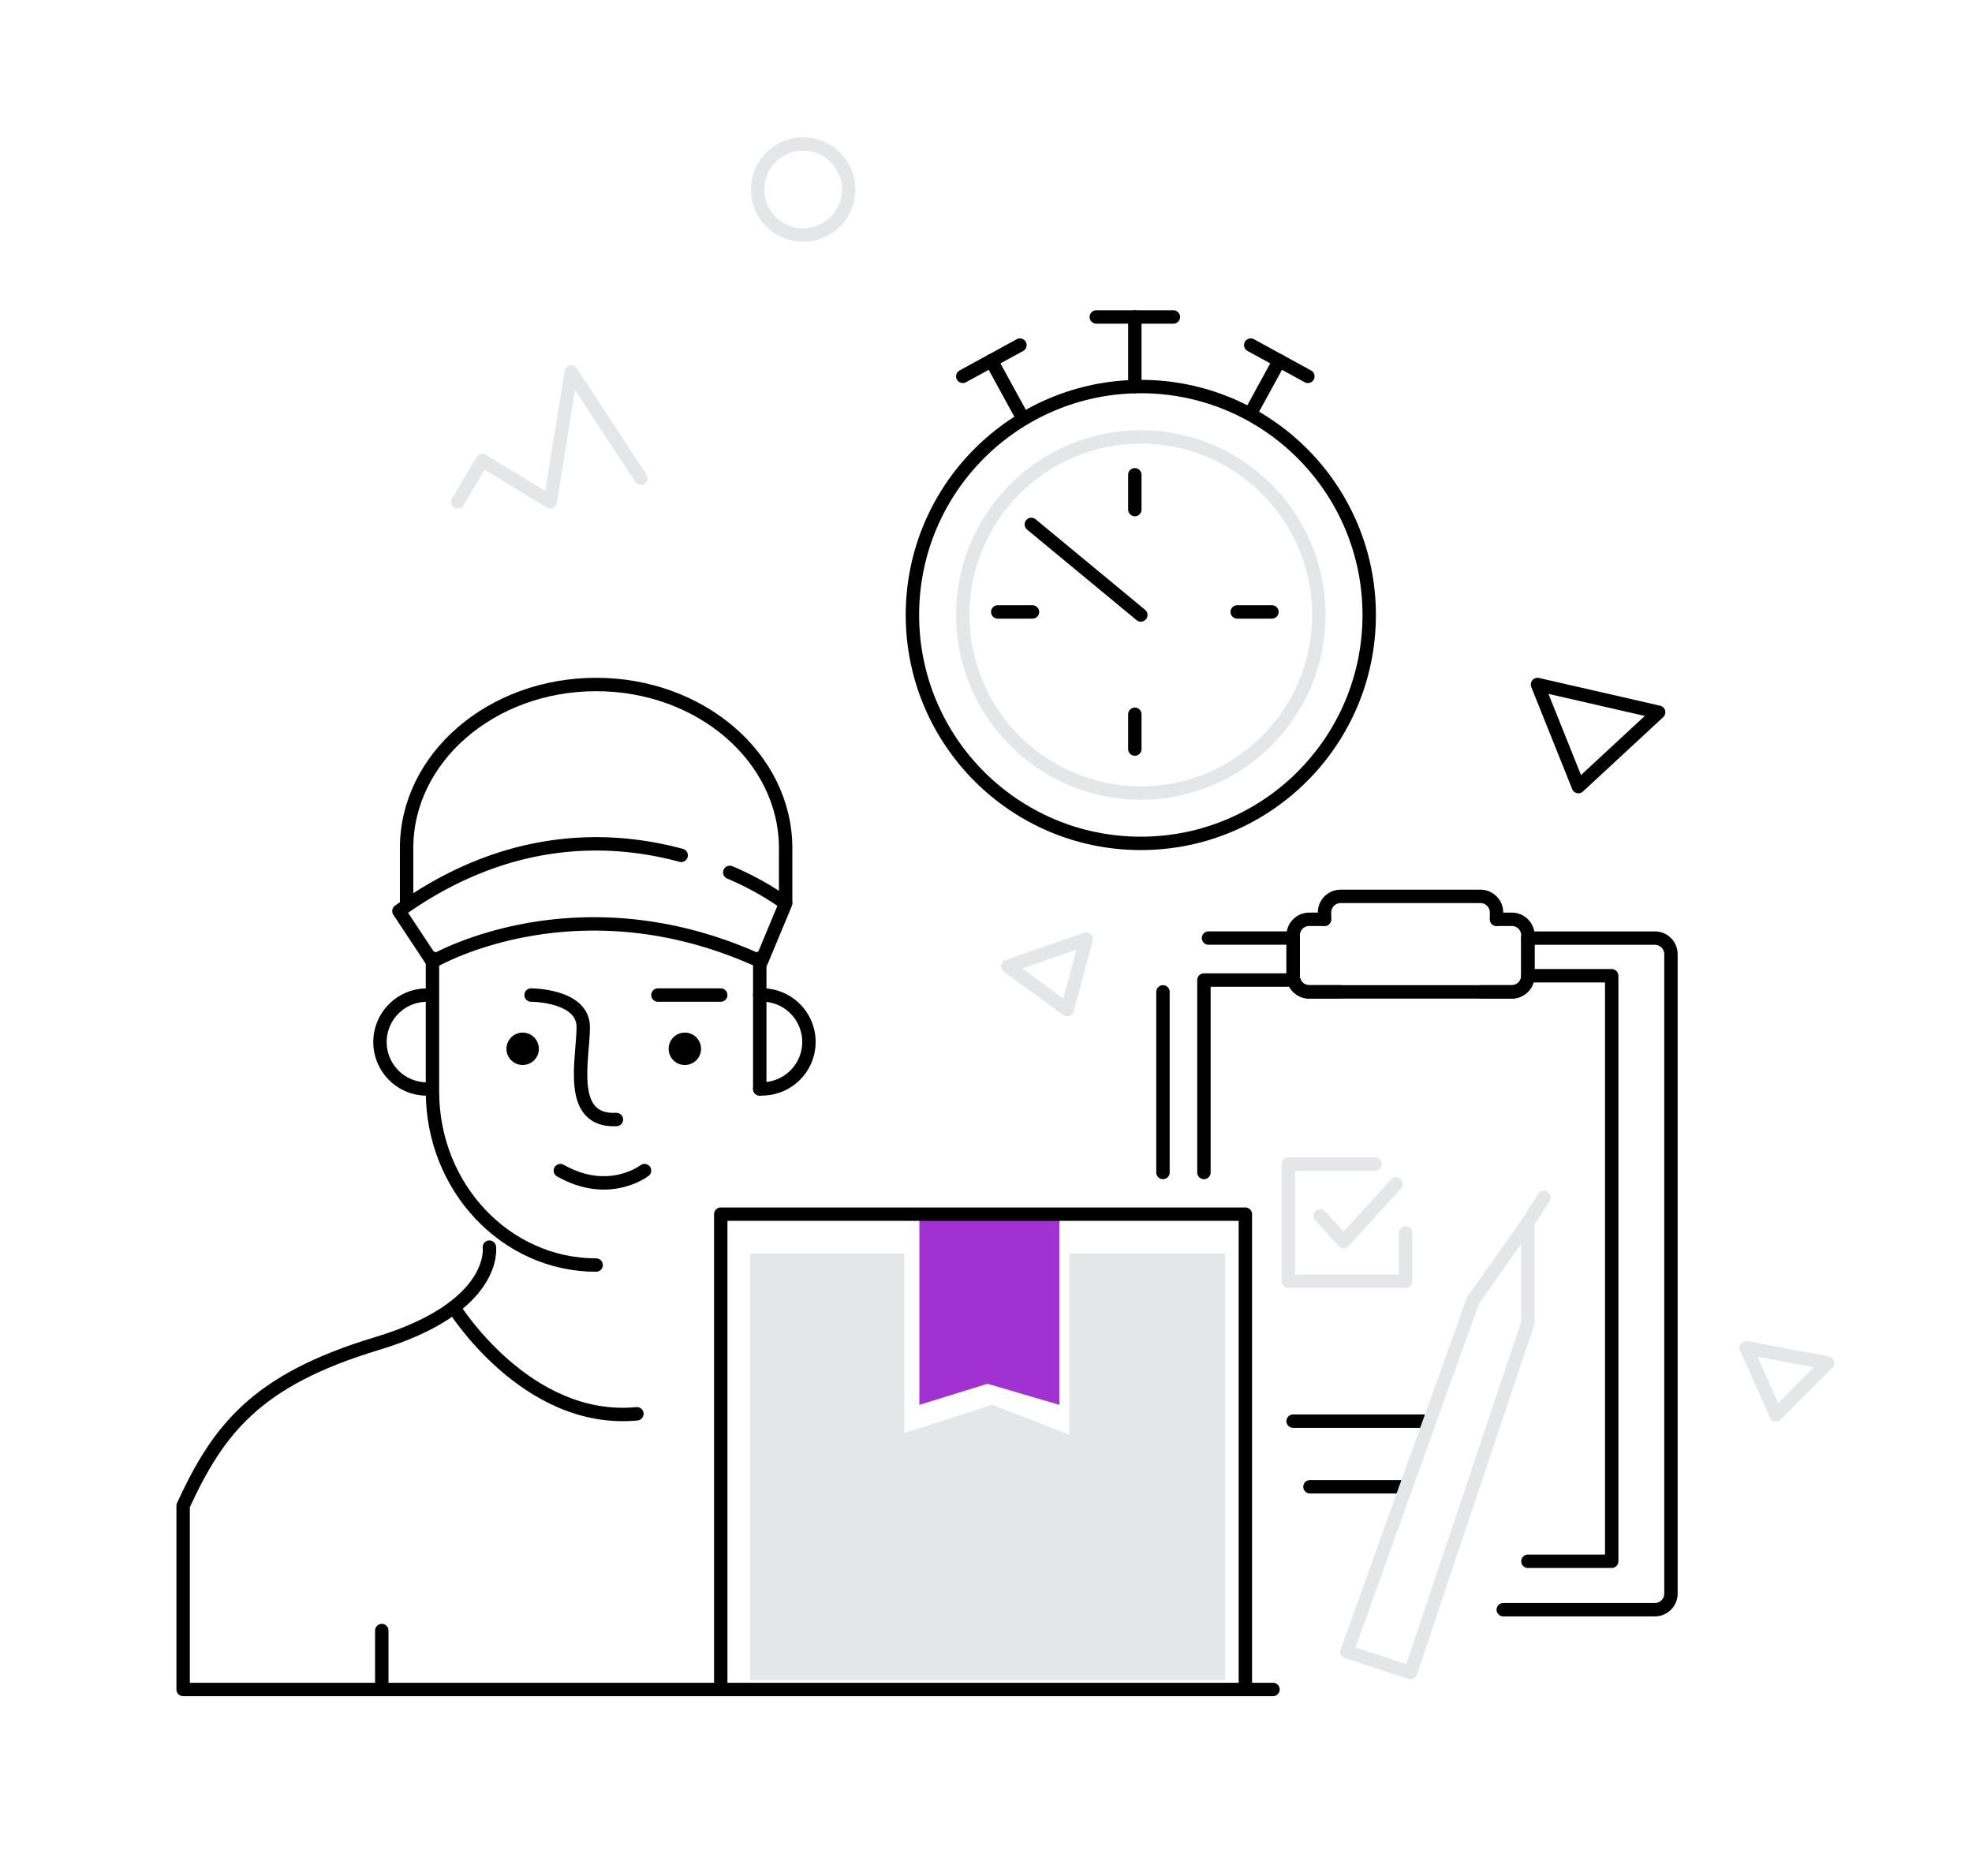 <?xml version="1.0" encoding="UTF-8"?> <svg xmlns="http://www.w3.org/2000/svg" id="Layer_1" data-name="Layer 1" viewBox="0 0 736 700"> <defs> <style>.cls-1,.cls-2,.cls-5{fill:none;}.cls-1{stroke:#000;}.cls-1,.cls-2{stroke-linecap:round;stroke-linejoin:round;stroke-width:5px;}.cls-2{stroke:#e4e6e8;}.cls-3{fill:#a131d0;}.cls-4{fill:#e4e6e8;}</style> </defs> <path class="cls-1" d="M561.06,600.7h56.58a6,6,0,0,0,6-6V356.08a6,6,0,0,0-6-6H570.25v14.07a6,6,0,0,1-6,6H488.64a6,6,0,0,1-6-6V350.06H451.05"></path> <path class="cls-1" d="M570.25,350.06v-1a6,6,0,0,0-6-6h-5.69"></path> <path class="cls-1" d="M494.33,343.06h-5.69a6,6,0,0,0-6,6v1"></path> <path class="cls-1" d="M482.62,350.06v14.07a6,6,0,0,0,6,6h11.71"></path> <path class="cls-1" d="M552.52,370.14h11.71a6,6,0,0,0,6-6V350.06"></path> <path class="cls-1" d="M558.54,343.06v-2.55a6,6,0,0,0-6-6H500.35a6,6,0,0,0-6,6v2.55"></path> <polyline class="cls-2" points="524.57 460.12 524.57 478.13 480.83 478.13 480.83 434.4 513.23 434.4"></polyline> <polyline class="cls-2" points="492.73 453.69 501.42 463.34 521.03 441.83"></polyline> <polygon class="cls-3" points="343.13 453.1 343.13 524.26 368.58 516.39 395.37 524.26 395.37 453.1 343.13 453.1"></polygon> <path class="cls-1" d="M161.41,357.54v49.83c0,35.74,27.35,64.72,61.08,64.72h0"></path> <path class="cls-1" d="M283.56,406.37V357.54"></path> <path class="cls-1" d="M293.22,336.75V316.52c0-33.73-31.67-61.08-70.73-61.08h0c-39.07,0-70.74,27.35-70.74,61.08v20.23"></path> <line class="cls-1" x1="269" y1="371.33" x2="245.55" y2="371.33"></line> <path class="cls-1" d="M198.21,371.33s19.47,0,19.47,11.95-6.2,35.39,12.39,34.5"></path> <path class="cls-1" d="M240.55,436.84s-13.32,10.32-31.41,0"></path> <circle cx="255.6" cy="391.39" r="6.05"></circle> <circle cx="195.07" cy="391.39" r="6.05"></circle> <path class="cls-1" d="M182.65,465.4s3.27,22.35-42,36-59.21,32.16-72.3,60.5v68.57H475.12"></path> <path class="cls-1" d="M169.34,487.86s27,43.7,68.37,39.74"></path> <path class="cls-1" d="M254.23,319.2c-26.91-7.28-65-8.19-105.34,20.8l12.52,18.9s53.73-31.77,122.74,0l9.07-21.76a109.51,109.51,0,0,0-20.85-11.58"></path> <path class="cls-1" d="M160.18,406.37a17.52,17.52,0,1,1,0-35"></path> <path class="cls-1" d="M283.56,371.33a17.52,17.52,0,1,1,0,35"></path> <line class="cls-1" x1="142.49" y1="608.48" x2="142.49" y2="630.45"></line> <polyline class="cls-1" points="269 630.45 269 453.1 464.8 453.1 464.8 630.45"></polyline> <polygon class="cls-4" points="279.96 626.93 279.96 467.87 337.48 467.87 337.48 534.78 370.35 524.26 399.11 535.37 399.11 467.87 457.21 467.87 457.21 626.93 279.96 626.93"></polygon> <polygon class="cls-2" points="651.72 502.94 662.88 527.96 682.15 508.69 651.72 502.94"></polygon> <polygon class="cls-2" points="376.18 360.63 398.31 376.77 405.43 350.46 376.18 360.63"></polygon> <polygon class="cls-1" points="573.83 255.44 589.1 293.54 619.05 265.79 573.83 255.44"></polygon> <polyline class="cls-2" points="170.87 187.25 180.01 171.85 205.35 187.25 213.2 138.83 239.18 178.45"></polyline> <circle class="cls-2" cx="299.76" cy="70.72" r="16.99"></circle> <circle class="cls-1" cx="425.78" cy="229.49" r="85.24"></circle> <circle class="cls-2" cx="425.78" cy="229.49" r="66.45"></circle> <line class="cls-1" x1="384.92" y1="195.7" x2="425.78" y2="229.49"></line> <line class="cls-1" x1="409.16" y1="118.29" x2="437.94" y2="118.29"></line> <line class="cls-1" x1="423.55" y1="144.25" x2="423.55" y2="118.29"></line> <line class="cls-1" x1="466.8" y1="128.78" x2="488.14" y2="140.45"></line> <line class="cls-1" x1="466.95" y1="153.87" x2="477.47" y2="134.62"></line> <line class="cls-1" x1="380.67" y1="128.78" x2="359.33" y2="140.45"></line> <line class="cls-1" x1="380.53" y1="153.87" x2="370" y2="134.62"></line> <line class="cls-1" x1="423.55" y1="177.18" x2="423.55" y2="190.16"></line> <line class="cls-1" x1="423.55" y1="266.55" x2="423.55" y2="279.53"></line> <line class="cls-1" x1="372.38" y1="228.36" x2="385.35" y2="228.36"></line> <line class="cls-1" x1="461.75" y1="228.36" x2="474.72" y2="228.36"></line> <line class="cls-1" x1="434.05" y1="437.55" x2="434.05" y2="370.14"></line> <polyline class="cls-1" points="449.34 437.55 449.34 365.73 482.62 365.73"></polyline> <polyline class="cls-1" points="570.25 364.13 601.53 364.13 601.53 582.64 570.25 582.64"></polyline> <line class="cls-1" x1="482.62" y1="530.34" x2="531.15" y2="530.34"></line> <line class="cls-1" x1="488.91" y1="554.83" x2="523.34" y2="554.83"></line> <polygon class="cls-2" points="502.7 616.38 526.44 624.16 570.25 493.68 570.25 456.26 549.76 485.3 502.7 616.38"></polygon> <line class="cls-5" x1="506.89" y1="602.16" x2="531.15" y2="610.12"></line> <line class="cls-5" x1="549.77" y1="485.3" x2="570.25" y2="493.68"></line> <line class="cls-2" x1="570.25" y1="456.27" x2="576.24" y2="446.86"></line> </svg> 